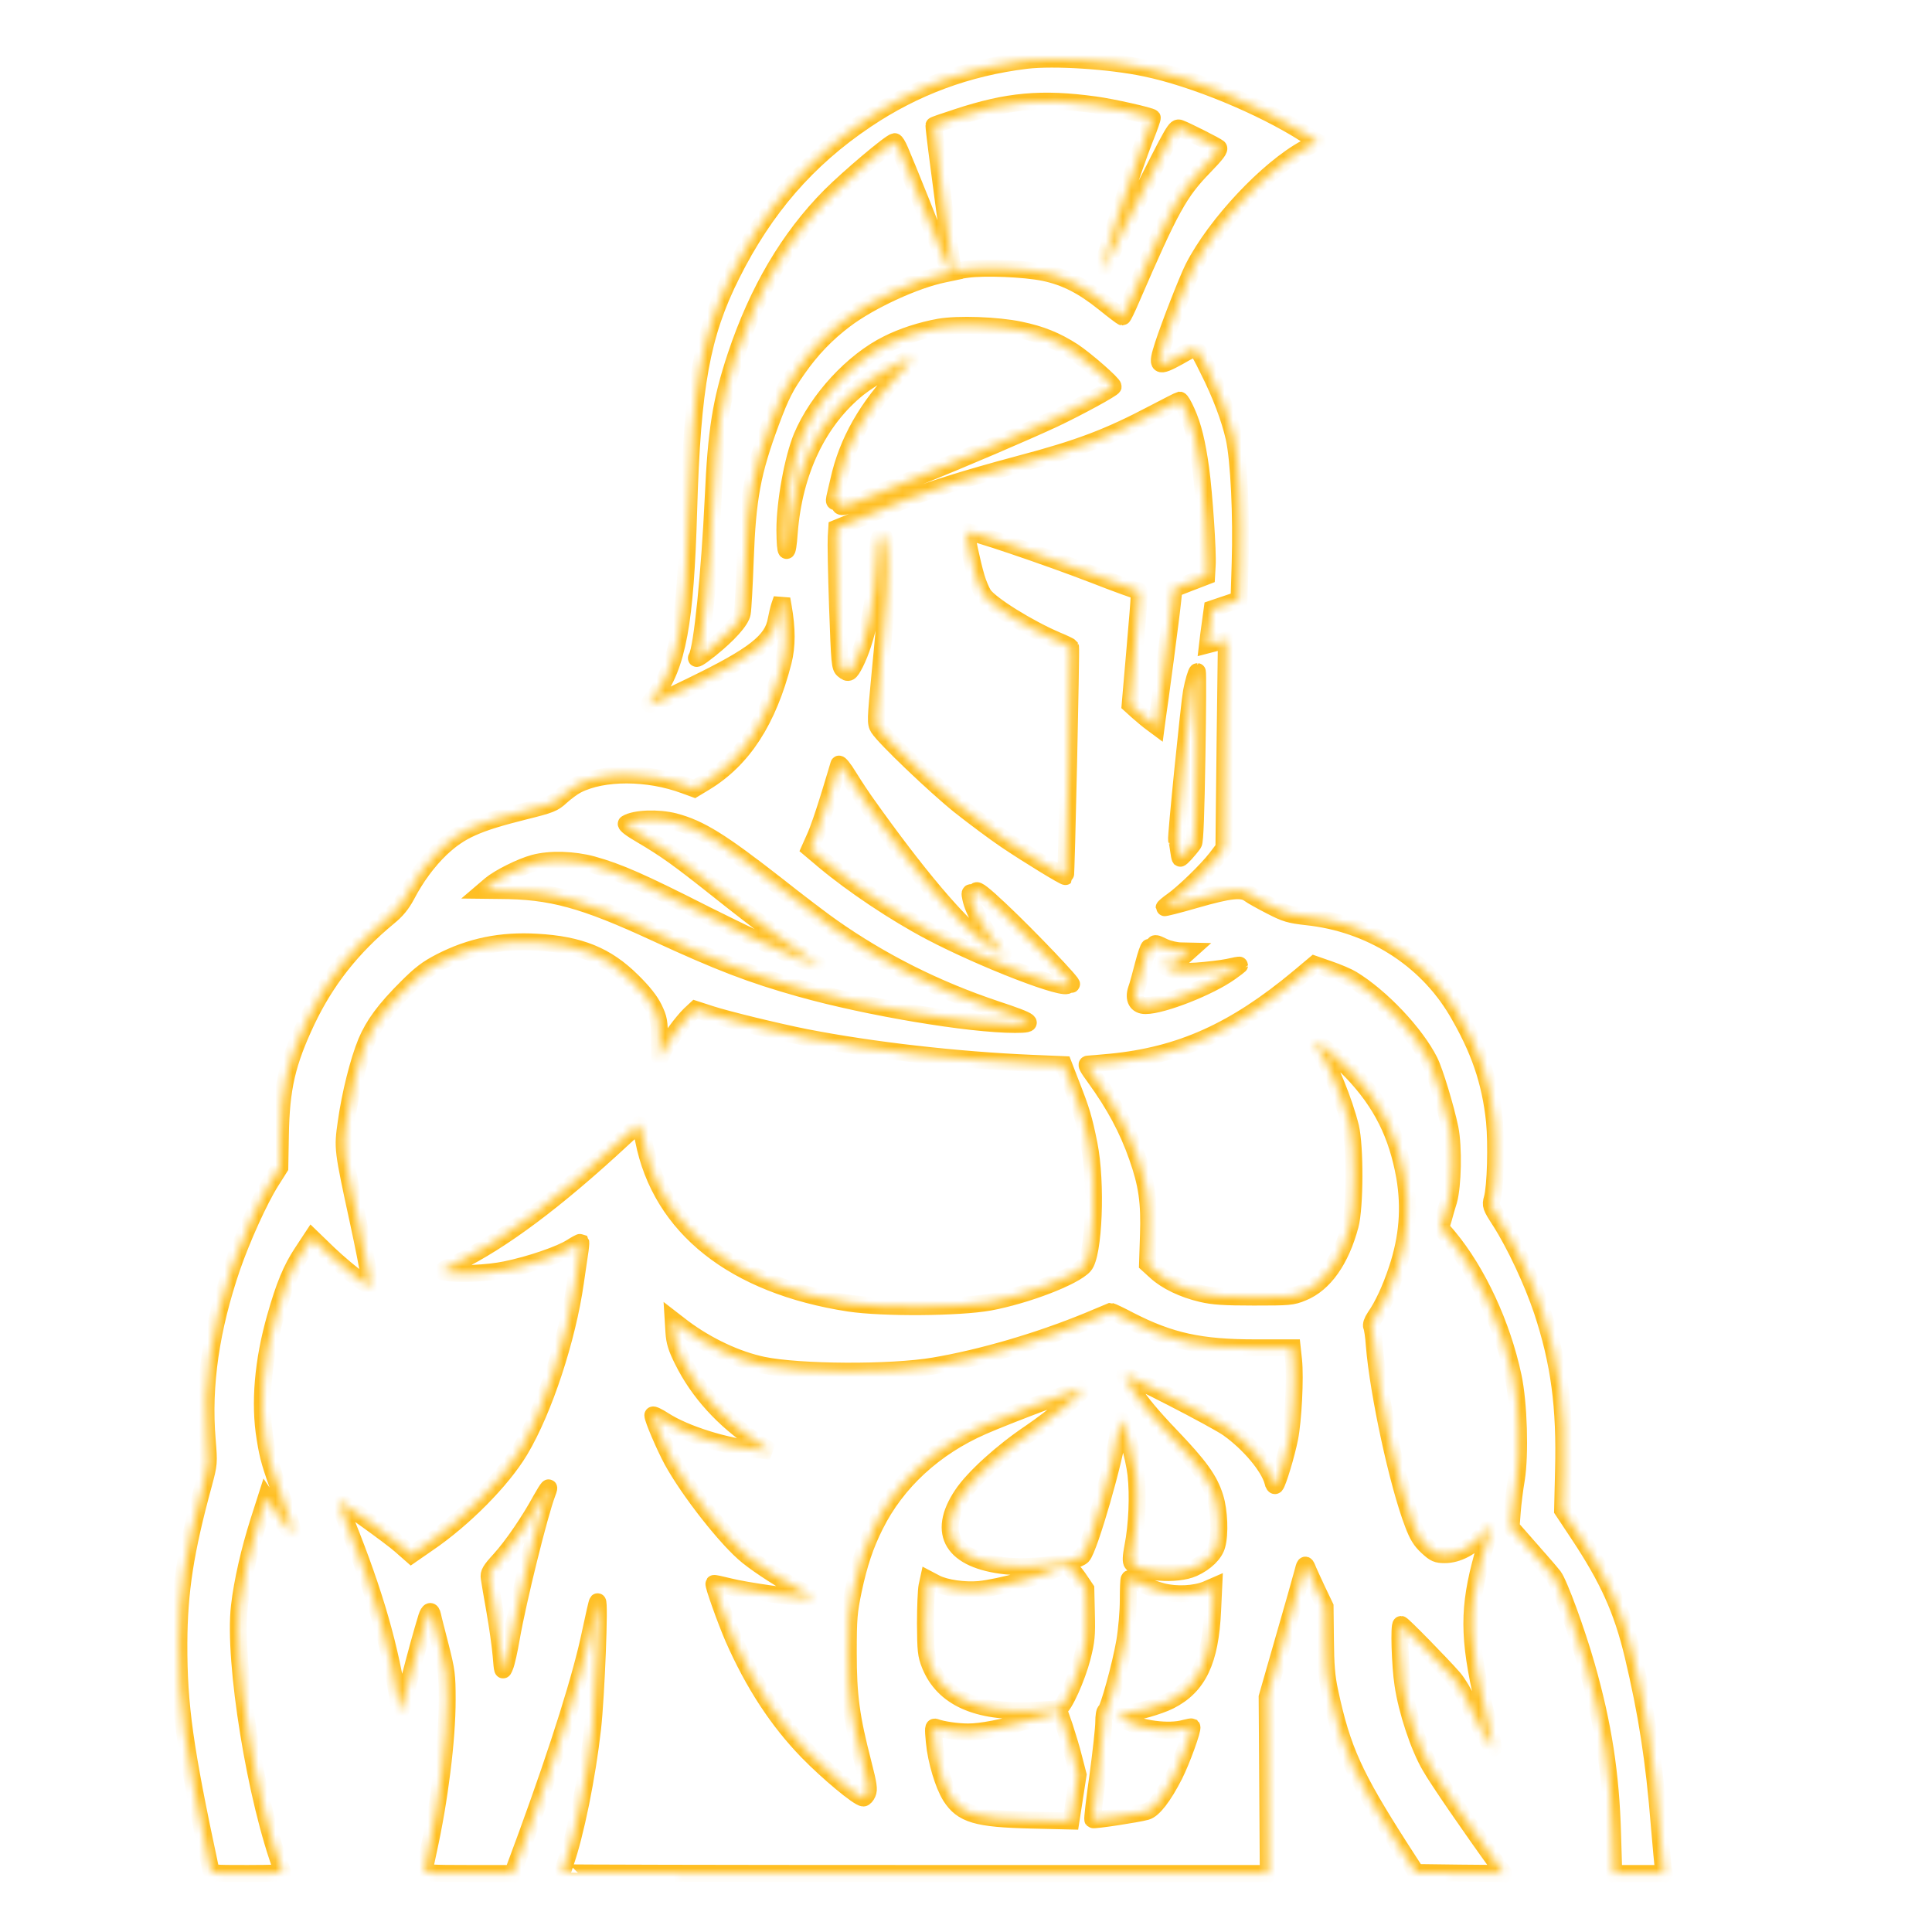 <svg width="228" height="228" viewBox="0 0 228 228" fill="none" xmlns="http://www.w3.org/2000/svg">
<mask id="path-1-inside-1_249_1984" fill="white">
<path d="M121.127 7.121C114.18 7.967 107.924 10.283 102.201 14.135C95.299 18.766 90.245 24.577 86.326 32.437C82.808 39.451 81.695 45.552 81.272 60.225C80.893 73.517 79.958 78.549 77.264 82.112C76.106 83.626 76.084 83.626 81.628 80.932C88.975 77.369 91.18 75.655 91.603 73.139C91.692 72.649 91.87 71.892 92.004 71.469L92.271 70.689L92.427 71.58C92.894 74.207 92.894 76.234 92.427 78.082C90.645 85.028 87.684 89.593 83.231 92.309L81.94 93.089L80.782 92.666C76.44 91.062 71.207 91.04 68.068 92.643C67.6 92.888 66.754 93.512 66.22 94.002C65.329 94.825 64.995 94.959 61.856 95.738C56.245 97.141 54.308 98.009 52.015 100.169C50.501 101.616 49.053 103.576 47.984 105.646C47.406 106.715 46.827 107.45 45.803 108.274C41.528 111.814 38.477 115.688 36.206 120.453C33.868 125.418 33.178 128.38 33.089 134.035L33.022 137.776L31.953 139.468C30.573 141.672 28.569 146.125 27.389 149.51C24.895 156.791 23.915 163.493 24.45 169.905C24.672 172.666 24.672 172.733 24.027 175.137C21.867 183.042 21.132 187.807 21.11 193.93C21.088 201.277 21.778 206.243 24.851 220.582C24.94 221.094 24.962 221.094 29.192 221.094C32.51 221.094 33.423 221.027 33.334 220.804C30.194 212.588 27.5 196 28.257 189.543C28.591 186.671 29.437 182.953 30.528 179.524L31.419 176.741L32.799 178.767C34.915 181.862 35.026 181.55 33.378 176.963C31.842 172.688 31.664 172.087 31.285 169.771C30.595 165.63 31.018 160.62 32.51 155.41C33.534 151.781 34.38 149.732 35.649 147.818L36.807 146.059L38.833 148.018C39.969 149.087 41.528 150.4 42.307 150.935L43.709 151.914L43.554 150.623C43.465 149.888 42.908 147.038 42.307 144.277C40.414 135.527 40.414 135.571 40.859 132.432C41.327 129.092 42.307 125.218 43.22 122.991C44.088 120.921 45.402 119.139 47.984 116.557C49.588 114.954 50.389 114.33 51.992 113.506C55.555 111.68 59.14 110.946 63.348 111.191C68.424 111.48 71.564 112.749 74.614 115.777C75.928 117.069 76.729 118.093 77.175 119.006C77.754 120.208 77.82 120.564 77.82 122.613C77.82 123.882 77.843 124.906 77.865 124.906C77.865 124.906 78.11 124.461 78.377 123.882C78.956 122.724 80.492 120.631 81.427 119.718L82.073 119.117L83.854 119.696C85.858 120.342 91.625 121.745 95.076 122.435C102.958 123.971 112.933 125.107 121.817 125.485L125.513 125.641L126.426 128.001C127.606 131.007 127.918 132.031 128.519 135.037C129.432 139.579 129.098 148.107 127.94 149.376C126.738 150.712 121.083 152.872 116.763 153.673C113.178 154.319 104.161 154.386 100.197 153.785C86.615 151.692 77.976 144.856 75.95 134.547C75.75 133.523 75.527 132.699 75.438 132.699C75.371 132.699 74.503 133.434 73.545 134.325C65.686 141.628 59.229 146.459 53.863 149.064C51.992 149.977 51.948 150.022 52.593 150.155C53.996 150.423 57.536 150.289 59.652 149.844C62.524 149.265 66.153 148.018 67.422 147.194C67.979 146.838 68.491 146.571 68.536 146.593C68.558 146.637 68.513 147.305 68.38 148.085C68.269 148.864 68.046 150.311 67.912 151.291C66.955 158.015 64.194 166.409 61.344 171.174C59.251 174.67 54.753 179.234 50.501 182.129L48.541 183.487L47.25 182.352C46.07 181.305 40.036 176.986 39.924 177.097C39.88 177.119 40.325 178.299 40.882 179.702C44.244 188.052 46.114 194.575 47.094 201.344C47.25 202.391 47.272 202.346 48.207 198.628C49.098 195.177 49.766 192.75 50.345 190.857C50.612 190.033 50.901 189.944 51.057 190.657C51.102 190.924 51.525 192.571 51.97 194.286C52.705 197.18 52.772 197.693 52.772 200.587C52.772 205.307 51.881 212.432 50.545 218.466C50.3 219.535 50.1 220.582 50.1 220.76C50.1 221.049 50.812 221.094 55.31 221.094H60.498L62.123 216.707C66.02 206.02 68.625 197.759 69.694 192.571C70.094 190.679 70.451 189.098 70.517 189.031C70.807 188.764 70.362 200.164 69.938 203.949C69.293 209.694 67.912 216.485 66.688 219.958C66.51 220.493 66.354 220.96 66.354 221.005C66.354 221.049 85.101 221.094 108.013 221.094H149.672L149.605 210.673L149.538 200.275L151.453 193.596C152.522 189.922 153.524 186.359 153.702 185.691C153.991 184.534 154.036 184.511 154.258 185.023C154.37 185.335 154.904 186.471 155.416 187.584L156.374 189.588L156.418 193.484C156.44 196.512 156.552 197.871 156.93 199.63C158.4 206.487 159.802 209.56 165.258 218.088L167.128 220.982L172.316 221.049L177.504 221.094L176.724 220.047C173.563 215.683 169.644 209.983 168.776 208.447C167.417 206.131 166.015 201.856 165.569 198.806C165.213 196.49 165.079 191.703 165.347 191.703C165.525 191.703 170.334 196.624 171.559 198.049C172.071 198.65 172.828 199.919 173.206 200.832C173.919 202.546 175.7 205.842 176.19 206.332C176.346 206.487 175.99 204.729 175.411 202.413C173.362 194.219 173.206 190.434 174.654 184.779C175.077 183.109 175.589 181.372 175.767 180.904C175.967 180.437 176.101 180.014 176.056 179.991C176.012 179.947 175.522 180.437 174.943 181.105C173.674 182.596 172.026 183.465 170.512 183.465C169.555 183.465 169.31 183.354 168.442 182.552C167.684 181.862 167.284 181.216 166.772 179.858C164.968 175.182 162.652 164.495 162.185 158.75C162.118 157.704 161.962 156.724 161.873 156.546C161.784 156.368 161.918 155.922 162.252 155.432C163.209 154.052 164.1 152.115 164.879 149.777C166.126 146.036 166.393 142.541 165.77 138.867C164.879 133.879 163.031 130.161 159.558 126.509C158.199 125.084 155.527 122.902 155.127 122.902C155.038 122.902 155.283 123.348 155.661 123.882C156.93 125.775 158.622 129.961 159.379 132.989C159.936 135.349 159.914 142.429 159.335 144.611C158.244 148.708 156.262 151.514 153.724 152.538C152.499 153.05 152.143 153.072 147.957 153.072C144.484 153.072 143.148 152.983 141.834 152.671C139.63 152.159 137.648 151.202 136.424 150.089L135.422 149.176L135.533 145.769C135.667 141.895 135.355 139.757 134.219 136.529C133.061 133.234 131.547 130.406 129.209 127.177C128.297 125.93 128.118 125.574 128.408 125.574C128.631 125.574 129.811 125.463 131.035 125.352C139.318 124.55 145.731 121.655 153.323 115.31L155.127 113.796L156.908 114.419C157.888 114.753 159.09 115.265 159.558 115.555C162.964 117.625 167.061 121.945 168.709 125.24C169.31 126.42 170.624 130.784 171.113 133.145C171.559 135.371 171.47 139.913 170.958 141.717C170.757 142.318 170.49 143.298 170.334 143.854L170.022 144.901L170.935 145.97C174.364 150.089 177.281 156.345 178.572 162.446C179.24 165.541 179.418 171.642 178.951 174.559C178.751 175.716 178.528 177.475 178.461 178.455L178.327 180.236L180.576 182.797C181.823 184.2 183.07 185.647 183.359 186.025C184.005 186.894 186.054 192.46 187.234 196.602C189.215 203.548 190.106 209.36 190.306 216.462L190.44 221.094H193.424H196.429L196.296 220.493C196.229 220.136 196.029 217.91 195.828 215.527C195.205 207.69 194.336 202.168 192.711 195.332C191.42 189.966 189.794 186.359 186.254 181.016L184.406 178.232L184.517 173.557C184.718 166.009 184.005 160.754 182.001 154.698C180.866 151.291 178.751 146.771 177.014 144.077C175.923 142.385 175.878 142.251 176.101 141.45C176.502 140.047 176.635 135.015 176.368 132.321C175.878 127.623 174.565 123.793 171.893 119.273C168.197 113.061 161.651 108.964 154.192 108.185C152.232 107.962 151.72 107.829 149.961 106.916C148.87 106.359 147.712 105.713 147.423 105.491C146.577 104.845 145.152 105.001 141.122 106.159C139.051 106.76 137.381 107.183 137.381 107.116C137.381 107.049 137.804 106.693 138.338 106.314C139.719 105.335 142.413 102.707 143.504 101.305L144.439 100.08L144.573 87.789L144.729 75.521L143.615 75.811L142.502 76.1L142.636 74.964C142.725 74.319 142.858 73.361 142.925 72.827L143.059 71.847L144.64 71.313L146.22 70.778L146.354 66.504C146.532 60.893 146.22 54.302 145.642 51.675C145.129 49.404 144.038 46.487 142.591 43.637C141.122 40.698 141.367 40.809 139.118 42.078C136.602 43.459 136.424 43.325 137.27 40.698C138.138 38.07 140.12 33.016 140.832 31.591C143.459 26.448 149.627 19.879 154.102 17.475L155.505 16.74L154.058 15.827C148.915 12.532 140.81 9.192 135.154 8.034C130.946 7.143 124.378 6.743 121.127 7.121ZM129.209 12.376C131.236 12.643 135.756 13.667 135.978 13.89C136.023 13.934 135.667 14.959 135.177 16.183C133.618 20.08 129.989 31.279 130.056 31.992C130.056 32.103 132.015 28.296 134.375 23.553C138.606 15.159 138.717 14.936 139.251 15.137C140.031 15.426 143.459 17.163 143.793 17.43C143.994 17.586 143.593 18.143 142.101 19.679C139.162 22.707 138.16 24.511 133.529 35.22C133.017 36.423 132.549 37.402 132.46 37.402C132.393 37.402 131.392 36.645 130.234 35.71C127.762 33.728 125.692 32.682 123.242 32.17C120.882 31.68 116.095 31.502 114.113 31.791C113.267 31.925 112.555 32.014 112.51 31.992C112.399 31.858 110.217 15.627 110.217 14.803C110.217 14.758 111.442 14.335 112.956 13.845C118.878 11.886 122.931 11.507 129.209 12.376ZM106.209 17.742C106.476 18.343 107.634 21.171 108.792 24.065C109.927 26.982 111.174 29.988 111.553 30.745L112.221 32.17L111.375 32.348C107.99 33.038 102.713 35.465 99.73 37.714C97.548 39.362 95.766 41.21 94.163 43.503C92.716 45.552 92.159 46.62 90.957 49.849C88.775 55.749 88.219 58.755 87.951 66.014C87.84 69.064 87.684 71.936 87.595 72.359C87.439 73.25 85.97 74.875 83.81 76.612C82.496 77.659 81.984 77.948 82.251 77.503C82.853 76.545 83.765 67.483 84.166 58.777C84.522 50.828 85.079 47.333 86.816 42.078C89.399 34.307 93.095 28.051 97.971 23.13C100.175 20.926 105.096 16.762 105.586 16.718C105.675 16.695 105.964 17.163 106.209 17.742ZM120.348 38.939C122.842 39.451 124.645 40.185 126.649 41.477C128.074 42.412 131.369 45.284 131.369 45.618C131.369 45.841 127.139 48.134 124.356 49.448C120.949 51.029 113.579 54.191 108.302 56.306C105.853 57.263 103.025 58.443 101.979 58.889C99.707 59.891 98.995 60.024 99.151 59.445C99.218 59.156 99.151 59.089 98.817 59.178C98.461 59.267 98.416 59.2 98.505 58.755C98.572 58.466 98.772 57.553 98.973 56.729C99.997 52.098 102.335 48.001 106.276 43.904C107.144 43.035 107.701 42.301 107.523 42.301C106.81 42.301 103.003 44.461 101.311 45.797C96.568 49.604 93.696 55.638 93.139 62.897C92.939 65.791 92.649 65.613 92.627 62.562C92.627 59.245 93.562 54.146 94.631 51.541C96.479 47.155 100.643 42.612 104.762 40.586C106.521 39.696 108.747 38.983 110.84 38.605C113.067 38.226 117.698 38.382 120.348 38.939ZM140.031 48.58C140.81 50.316 141.255 52.164 141.701 55.326C142.101 58.31 142.569 65.123 142.458 66.771L142.391 67.995L140.476 68.73L138.539 69.487L138.383 70.979C138.249 72.426 136.824 83.203 136.557 84.873L136.446 85.719L135.845 85.273C135.533 85.051 134.843 84.472 134.308 84.004L133.373 83.158L133.93 76.701C134.576 69.109 134.553 69.688 134.175 69.688C134.019 69.688 131.792 68.886 129.232 67.884C123.599 65.702 114.136 62.496 114.047 62.763C113.98 62.986 114.715 66.459 115.227 68.173C115.427 68.864 115.806 69.754 116.073 70.177C116.852 71.335 121.35 74.141 124.756 75.588C125.58 75.922 126.293 76.278 126.337 76.345C126.426 76.501 125.847 103.353 125.736 103.442C125.647 103.531 121.506 101.015 118.722 99.145C117.342 98.21 114.893 96.384 113.267 95.093C110.373 92.777 104.383 87.055 103.671 85.919C103.315 85.362 103.337 84.962 103.849 79.573C104.717 70.712 104.895 67.394 104.651 65.257C104.428 63.23 104.383 63.119 103.916 63.297C103.693 63.386 103.582 64.143 103.47 66.281C103.226 71.09 102.268 75.632 100.91 78.304C100.309 79.462 100.131 79.573 99.552 79.084C99.106 78.727 99.084 78.393 98.839 71.58C98.706 67.661 98.639 63.965 98.683 63.386L98.75 62.318L101.645 61.138C103.248 60.469 105.541 59.534 106.766 59.022C109.66 57.82 114.002 56.462 120.236 54.792C127.317 52.922 130.79 51.608 136.156 48.78C137.759 47.934 139.14 47.244 139.229 47.221C139.34 47.221 139.697 47.823 140.031 48.58ZM141.255 89.214C141.144 95.916 141.033 99.301 140.854 99.546C140.32 100.303 139.363 101.349 139.274 101.282C139.229 101.216 139.14 100.77 139.073 100.236C139.006 99.724 138.917 99.212 138.851 99.123C138.739 98.945 140.342 83.047 140.609 81.622C140.81 80.509 141.188 79.262 141.3 79.262C141.367 79.262 141.344 83.737 141.255 89.214ZM102.402 95.026C108.213 103.197 113.022 108.875 115.872 111.012C117.386 112.17 118.722 112.927 118.322 112.415C116.162 109.743 114.893 107.584 114.559 106.003C114.425 105.379 114.447 105.268 114.737 105.379C114.937 105.446 115.138 105.357 115.204 105.157C115.293 104.912 116.073 105.513 118.077 107.405C121.372 110.5 126.961 116.379 126.426 116.156C126.204 116.089 126.026 116.089 126.026 116.2C126.026 117.091 116.073 113.261 109.772 109.944C105.63 107.762 100.665 104.444 97.258 101.594L95.566 100.169L96.19 98.766C96.546 98.009 97.281 95.85 97.859 93.957C98.438 92.064 98.951 90.372 98.995 90.194C99.04 90.038 99.574 90.684 100.153 91.641C100.754 92.621 101.756 94.135 102.402 95.026ZM79.602 96.963C82.608 97.764 85.057 99.278 91.67 104.444C94.252 106.493 97.169 108.697 98.127 109.365C104.005 113.506 110.44 116.735 117.476 119.095C121.929 120.564 122.329 120.898 119.791 120.898C114.403 120.898 102.357 118.872 94.453 116.646C88.597 114.998 84.901 113.573 77.375 110.1C68.847 106.159 65.04 105.112 59.006 105.09L57.113 105.068L57.87 104.422C58.872 103.576 61.5 102.262 63.014 101.861C64.906 101.349 67.69 101.438 69.916 102.039C73.033 102.908 75.661 104.066 83.387 107.984C87.439 110.011 92.115 112.237 93.807 112.927C95.477 113.595 96.858 114.13 96.858 114.107C96.858 114.085 96.434 113.773 95.922 113.439C94.03 112.215 89.087 108.474 84.812 105.068C80.047 101.282 78.622 100.258 75.638 98.499C74.436 97.809 73.768 97.275 73.924 97.186C74.926 96.562 77.665 96.473 79.602 96.963ZM137.403 111.77C137.938 112.014 138.828 112.215 139.385 112.215L140.387 112.237L139.518 113.016C138.784 113.707 138.561 113.796 137.915 113.707C136.891 113.529 136.958 113.84 138.049 114.33C138.806 114.664 139.296 114.709 141.211 114.597C142.48 114.508 144.127 114.308 144.907 114.152C145.664 113.974 146.287 113.862 146.287 113.907C146.287 113.929 145.797 114.308 145.196 114.731C142.747 116.49 137.203 118.672 135.177 118.672C134.152 118.672 133.729 117.893 134.108 116.757C134.286 116.289 134.642 114.954 134.932 113.818C135.221 112.705 135.533 111.77 135.644 111.77C135.733 111.77 135.822 111.903 135.845 112.037C135.845 112.193 135.934 112.104 136.045 111.814C136.29 111.213 136.223 111.213 137.403 111.77ZM133.373 155.855C138.116 158.282 141.678 159.062 148.113 159.062H152.499L152.655 160.509C152.878 162.58 152.611 167.679 152.188 169.771C151.809 171.664 150.807 174.982 150.518 175.293C150.429 175.405 150.273 175.204 150.206 174.848C149.761 173.134 147.49 170.395 144.974 168.591C143.526 167.545 132.705 161.979 132.705 162.29C132.705 162.379 133.217 163.27 133.841 164.294C134.598 165.496 136.023 167.211 138.093 169.371C141.567 173 142.747 174.625 143.393 176.741C143.883 178.299 143.994 181.038 143.615 182.352C143.348 183.376 142.257 184.422 140.832 185.068C138.828 185.959 134.553 185.625 133.618 184.489C133.44 184.289 133.462 183.732 133.685 182.552C134.197 179.969 134.331 176.473 134.063 174.024C133.841 172.02 132.727 168.057 132.282 167.589C132.193 167.5 132.037 168.102 131.97 168.948C131.681 171.909 128.542 182.797 127.74 183.621C126.938 184.445 121.795 185.112 118.745 184.801C112.443 184.133 110.484 180.971 113.557 176.384C114.893 174.38 118.233 171.352 121.572 169.104C124.244 167.3 127.807 164.316 127.807 163.871C127.807 163.671 119.079 166.944 115.984 168.302C110.261 170.796 105.808 174.915 103.27 180.014C102.112 182.329 101.377 184.511 100.709 187.651C100.175 190.189 100.108 190.968 100.108 195.043C100.108 200.142 100.442 202.613 101.867 208.135C102.491 210.562 102.58 211.186 102.379 211.631C102.246 211.943 102.023 212.188 101.89 212.188C101.311 212.188 97.659 209.137 95.299 206.71C91.759 203.059 88.931 198.717 86.571 193.373C85.703 191.391 84.122 186.983 84.255 186.871C84.278 186.827 85.101 187.005 86.081 187.25C87.862 187.718 93.985 188.586 95.433 188.586C96.167 188.586 96.123 188.541 94.475 187.673C92.516 186.649 89.644 184.801 88.241 183.665C85.814 181.728 81.294 175.961 79.312 172.332C78.422 170.684 77.041 167.456 77.041 167.011C77.041 166.877 77.642 167.166 78.399 167.656C80.871 169.237 85.591 170.729 89.443 171.107L90.957 171.263L89.287 170.15C85.368 167.545 82.407 164.272 80.559 160.531C79.824 159.062 79.602 158.327 79.535 157.214L79.446 155.789L80.626 156.702C83.498 158.839 86.949 160.464 90.044 161.11C94.319 162.001 105.118 162.068 110.217 161.199C115.761 160.264 122.508 158.305 128.363 155.9C129.833 155.299 131.08 154.787 131.124 154.764C131.191 154.764 132.193 155.232 133.373 155.855ZM64.572 176.229C63.637 178.7 61.144 188.764 60.342 193.329C60.097 194.776 59.763 196.29 59.585 196.668C59.318 197.359 59.295 197.314 59.14 195.377C59.05 194.264 58.717 191.926 58.405 190.145C58.093 188.363 57.781 186.604 57.737 186.226C57.648 185.647 57.826 185.335 59.006 184.044C60.475 182.418 62.457 179.524 63.838 176.986C64.706 175.449 64.995 175.137 64.572 176.229ZM127.25 186.204L128.141 187.517L128.208 190.434C128.274 192.995 128.208 193.662 127.718 195.577C127.094 198.004 125.58 201.366 125.001 201.589C124.801 201.656 123.331 201.789 121.706 201.856C115.271 202.146 111.308 200.342 109.749 196.468C109.282 195.288 109.237 194.798 109.215 191.592C109.215 189.632 109.304 187.651 109.393 187.205L109.571 186.382L110.417 186.827C111.575 187.428 113.802 187.74 115.561 187.584C117.965 187.339 123.242 185.914 124.69 185.112C125.714 184.556 126.27 184.801 127.25 186.204ZM137.181 187.829C138.828 188.252 141.01 188.141 142.368 187.584L143.237 187.205L143.103 190.078C142.836 196.023 141.389 199.029 138.027 200.721C136.802 201.344 133.908 202.168 132.906 202.168C131.97 202.168 131.948 202.524 132.839 203.059C134.531 204.038 137.96 204.484 139.808 203.949C140.231 203.838 140.609 203.771 140.654 203.793C140.832 203.994 139.429 207.868 138.583 209.516C137.292 212.032 136.112 213.568 135.266 213.791C134.242 214.08 129.076 214.859 128.965 214.748C128.898 214.681 129.165 212.366 129.566 209.582C129.944 206.777 130.256 203.927 130.256 203.237C130.256 202.546 130.345 201.945 130.479 201.901C130.79 201.789 132.238 196.579 132.727 193.752C132.972 192.304 133.151 190.167 133.151 188.831C133.151 187.517 133.195 186.382 133.262 186.315C133.329 186.248 133.93 186.471 134.576 186.827C135.221 187.183 136.379 187.629 137.181 187.829ZM126.716 207.467L127.228 209.449L126.805 212.188L126.382 214.904L121.706 214.793C115.271 214.637 113.557 214.147 112.176 211.987C111.33 210.629 110.484 207.846 110.261 205.552C110.106 203.927 110.128 203.727 110.417 203.838C111.152 204.127 113 204.395 114.225 204.395C115.85 204.395 118.21 203.927 122.018 202.88L125.024 202.057L125.625 203.771C125.936 204.729 126.449 206.376 126.716 207.467Z"/>
</mask>
<path d="M121.127 7.121C114.18 7.967 107.924 10.283 102.201 14.135C95.299 18.766 90.245 24.577 86.326 32.437C82.808 39.451 81.695 45.552 81.272 60.225C80.893 73.517 79.958 78.549 77.264 82.112C76.106 83.626 76.084 83.626 81.628 80.932C88.975 77.369 91.18 75.655 91.603 73.139C91.692 72.649 91.87 71.892 92.004 71.469L92.271 70.689L92.427 71.58C92.894 74.207 92.894 76.234 92.427 78.082C90.645 85.028 87.684 89.593 83.231 92.309L81.94 93.089L80.782 92.666C76.44 91.062 71.207 91.04 68.068 92.643C67.6 92.888 66.754 93.512 66.22 94.002C65.329 94.825 64.995 94.959 61.856 95.738C56.245 97.141 54.308 98.009 52.015 100.169C50.501 101.616 49.053 103.576 47.984 105.646C47.406 106.715 46.827 107.45 45.803 108.274C41.528 111.814 38.477 115.688 36.206 120.453C33.868 125.418 33.178 128.38 33.089 134.035L33.022 137.776L31.953 139.468C30.573 141.672 28.569 146.125 27.389 149.51C24.895 156.791 23.915 163.493 24.45 169.905C24.672 172.666 24.672 172.733 24.027 175.137C21.867 183.042 21.132 187.807 21.11 193.93C21.088 201.277 21.778 206.243 24.851 220.582C24.94 221.094 24.962 221.094 29.192 221.094C32.51 221.094 33.423 221.027 33.334 220.804C30.194 212.588 27.5 196 28.257 189.543C28.591 186.671 29.437 182.953 30.528 179.524L31.419 176.741L32.799 178.767C34.915 181.862 35.026 181.55 33.378 176.963C31.842 172.688 31.664 172.087 31.285 169.771C30.595 165.63 31.018 160.62 32.51 155.41C33.534 151.781 34.38 149.732 35.649 147.818L36.807 146.059L38.833 148.018C39.969 149.087 41.528 150.4 42.307 150.935L43.709 151.914L43.554 150.623C43.465 149.888 42.908 147.038 42.307 144.277C40.414 135.527 40.414 135.571 40.859 132.432C41.327 129.092 42.307 125.218 43.22 122.991C44.088 120.921 45.402 119.139 47.984 116.557C49.588 114.954 50.389 114.33 51.992 113.506C55.555 111.68 59.14 110.946 63.348 111.191C68.424 111.48 71.564 112.749 74.614 115.777C75.928 117.069 76.729 118.093 77.175 119.006C77.754 120.208 77.82 120.564 77.82 122.613C77.82 123.882 77.843 124.906 77.865 124.906C77.865 124.906 78.11 124.461 78.377 123.882C78.956 122.724 80.492 120.631 81.427 119.718L82.073 119.117L83.854 119.696C85.858 120.342 91.625 121.745 95.076 122.435C102.958 123.971 112.933 125.107 121.817 125.485L125.513 125.641L126.426 128.001C127.606 131.007 127.918 132.031 128.519 135.037C129.432 139.579 129.098 148.107 127.94 149.376C126.738 150.712 121.083 152.872 116.763 153.673C113.178 154.319 104.161 154.386 100.197 153.785C86.615 151.692 77.976 144.856 75.95 134.547C75.75 133.523 75.527 132.699 75.438 132.699C75.371 132.699 74.503 133.434 73.545 134.325C65.686 141.628 59.229 146.459 53.863 149.064C51.992 149.977 51.948 150.022 52.593 150.155C53.996 150.423 57.536 150.289 59.652 149.844C62.524 149.265 66.153 148.018 67.422 147.194C67.979 146.838 68.491 146.571 68.536 146.593C68.558 146.637 68.513 147.305 68.38 148.085C68.269 148.864 68.046 150.311 67.912 151.291C66.955 158.015 64.194 166.409 61.344 171.174C59.251 174.67 54.753 179.234 50.501 182.129L48.541 183.487L47.25 182.352C46.07 181.305 40.036 176.986 39.924 177.097C39.88 177.119 40.325 178.299 40.882 179.702C44.244 188.052 46.114 194.575 47.094 201.344C47.25 202.391 47.272 202.346 48.207 198.628C49.098 195.177 49.766 192.75 50.345 190.857C50.612 190.033 50.901 189.944 51.057 190.657C51.102 190.924 51.525 192.571 51.97 194.286C52.705 197.18 52.772 197.693 52.772 200.587C52.772 205.307 51.881 212.432 50.545 218.466C50.3 219.535 50.1 220.582 50.1 220.76C50.1 221.049 50.812 221.094 55.31 221.094H60.498L62.123 216.707C66.02 206.02 68.625 197.759 69.694 192.571C70.094 190.679 70.451 189.098 70.517 189.031C70.807 188.764 70.362 200.164 69.938 203.949C69.293 209.694 67.912 216.485 66.688 219.958C66.51 220.493 66.354 220.96 66.354 221.005C66.354 221.049 85.101 221.094 108.013 221.094H149.672L149.605 210.673L149.538 200.275L151.453 193.596C152.522 189.922 153.524 186.359 153.702 185.691C153.991 184.534 154.036 184.511 154.258 185.023C154.37 185.335 154.904 186.471 155.416 187.584L156.374 189.588L156.418 193.484C156.44 196.512 156.552 197.871 156.93 199.63C158.4 206.487 159.802 209.56 165.258 218.088L167.128 220.982L172.316 221.049L177.504 221.094L176.724 220.047C173.563 215.683 169.644 209.983 168.776 208.447C167.417 206.131 166.015 201.856 165.569 198.806C165.213 196.49 165.079 191.703 165.347 191.703C165.525 191.703 170.334 196.624 171.559 198.049C172.071 198.65 172.828 199.919 173.206 200.832C173.919 202.546 175.7 205.842 176.19 206.332C176.346 206.487 175.99 204.729 175.411 202.413C173.362 194.219 173.206 190.434 174.654 184.779C175.077 183.109 175.589 181.372 175.767 180.904C175.967 180.437 176.101 180.014 176.056 179.991C176.012 179.947 175.522 180.437 174.943 181.105C173.674 182.596 172.026 183.465 170.512 183.465C169.555 183.465 169.31 183.354 168.442 182.552C167.684 181.862 167.284 181.216 166.772 179.858C164.968 175.182 162.652 164.495 162.185 158.75C162.118 157.704 161.962 156.724 161.873 156.546C161.784 156.368 161.918 155.922 162.252 155.432C163.209 154.052 164.1 152.115 164.879 149.777C166.126 146.036 166.393 142.541 165.77 138.867C164.879 133.879 163.031 130.161 159.558 126.509C158.199 125.084 155.527 122.902 155.127 122.902C155.038 122.902 155.283 123.348 155.661 123.882C156.93 125.775 158.622 129.961 159.379 132.989C159.936 135.349 159.914 142.429 159.335 144.611C158.244 148.708 156.262 151.514 153.724 152.538C152.499 153.05 152.143 153.072 147.957 153.072C144.484 153.072 143.148 152.983 141.834 152.671C139.63 152.159 137.648 151.202 136.424 150.089L135.422 149.176L135.533 145.769C135.667 141.895 135.355 139.757 134.219 136.529C133.061 133.234 131.547 130.406 129.209 127.177C128.297 125.93 128.118 125.574 128.408 125.574C128.631 125.574 129.811 125.463 131.035 125.352C139.318 124.55 145.731 121.655 153.323 115.31L155.127 113.796L156.908 114.419C157.888 114.753 159.09 115.265 159.558 115.555C162.964 117.625 167.061 121.945 168.709 125.24C169.31 126.42 170.624 130.784 171.113 133.145C171.559 135.371 171.47 139.913 170.958 141.717C170.757 142.318 170.49 143.298 170.334 143.854L170.022 144.901L170.935 145.97C174.364 150.089 177.281 156.345 178.572 162.446C179.24 165.541 179.418 171.642 178.951 174.559C178.751 175.716 178.528 177.475 178.461 178.455L178.327 180.236L180.576 182.797C181.823 184.2 183.07 185.647 183.359 186.025C184.005 186.894 186.054 192.46 187.234 196.602C189.215 203.548 190.106 209.36 190.306 216.462L190.44 221.094H193.424H196.429L196.296 220.493C196.229 220.136 196.029 217.91 195.828 215.527C195.205 207.69 194.336 202.168 192.711 195.332C191.42 189.966 189.794 186.359 186.254 181.016L184.406 178.232L184.517 173.557C184.718 166.009 184.005 160.754 182.001 154.698C180.866 151.291 178.751 146.771 177.014 144.077C175.923 142.385 175.878 142.251 176.101 141.45C176.502 140.047 176.635 135.015 176.368 132.321C175.878 127.623 174.565 123.793 171.893 119.273C168.197 113.061 161.651 108.964 154.192 108.185C152.232 107.962 151.72 107.829 149.961 106.916C148.87 106.359 147.712 105.713 147.423 105.491C146.577 104.845 145.152 105.001 141.122 106.159C139.051 106.76 137.381 107.183 137.381 107.116C137.381 107.049 137.804 106.693 138.338 106.314C139.719 105.335 142.413 102.707 143.504 101.305L144.439 100.08L144.573 87.789L144.729 75.521L143.615 75.811L142.502 76.1L142.636 74.964C142.725 74.319 142.858 73.361 142.925 72.827L143.059 71.847L144.64 71.313L146.22 70.778L146.354 66.504C146.532 60.893 146.22 54.302 145.642 51.675C145.129 49.404 144.038 46.487 142.591 43.637C141.122 40.698 141.367 40.809 139.118 42.078C136.602 43.459 136.424 43.325 137.27 40.698C138.138 38.07 140.12 33.016 140.832 31.591C143.459 26.448 149.627 19.879 154.102 17.475L155.505 16.74L154.058 15.827C148.915 12.532 140.81 9.192 135.154 8.034C130.946 7.143 124.378 6.743 121.127 7.121ZM129.209 12.376C131.236 12.643 135.756 13.667 135.978 13.89C136.023 13.934 135.667 14.959 135.177 16.183C133.618 20.08 129.989 31.279 130.056 31.992C130.056 32.103 132.015 28.296 134.375 23.553C138.606 15.159 138.717 14.936 139.251 15.137C140.031 15.426 143.459 17.163 143.793 17.43C143.994 17.586 143.593 18.143 142.101 19.679C139.162 22.707 138.16 24.511 133.529 35.22C133.017 36.423 132.549 37.402 132.46 37.402C132.393 37.402 131.392 36.645 130.234 35.71C127.762 33.728 125.692 32.682 123.242 32.17C120.882 31.68 116.095 31.502 114.113 31.791C113.267 31.925 112.555 32.014 112.51 31.992C112.399 31.858 110.217 15.627 110.217 14.803C110.217 14.758 111.442 14.335 112.956 13.845C118.878 11.886 122.931 11.507 129.209 12.376ZM106.209 17.742C106.476 18.343 107.634 21.171 108.792 24.065C109.927 26.982 111.174 29.988 111.553 30.745L112.221 32.17L111.375 32.348C107.99 33.038 102.713 35.465 99.73 37.714C97.548 39.362 95.766 41.21 94.163 43.503C92.716 45.552 92.159 46.62 90.957 49.849C88.775 55.749 88.219 58.755 87.951 66.014C87.84 69.064 87.684 71.936 87.595 72.359C87.439 73.25 85.97 74.875 83.81 76.612C82.496 77.659 81.984 77.948 82.251 77.503C82.853 76.545 83.765 67.483 84.166 58.777C84.522 50.828 85.079 47.333 86.816 42.078C89.399 34.307 93.095 28.051 97.971 23.13C100.175 20.926 105.096 16.762 105.586 16.718C105.675 16.695 105.964 17.163 106.209 17.742ZM120.348 38.939C122.842 39.451 124.645 40.185 126.649 41.477C128.074 42.412 131.369 45.284 131.369 45.618C131.369 45.841 127.139 48.134 124.356 49.448C120.949 51.029 113.579 54.191 108.302 56.306C105.853 57.263 103.025 58.443 101.979 58.889C99.707 59.891 98.995 60.024 99.151 59.445C99.218 59.156 99.151 59.089 98.817 59.178C98.461 59.267 98.416 59.2 98.505 58.755C98.572 58.466 98.772 57.553 98.973 56.729C99.997 52.098 102.335 48.001 106.276 43.904C107.144 43.035 107.701 42.301 107.523 42.301C106.81 42.301 103.003 44.461 101.311 45.797C96.568 49.604 93.696 55.638 93.139 62.897C92.939 65.791 92.649 65.613 92.627 62.562C92.627 59.245 93.562 54.146 94.631 51.541C96.479 47.155 100.643 42.612 104.762 40.586C106.521 39.696 108.747 38.983 110.84 38.605C113.067 38.226 117.698 38.382 120.348 38.939ZM140.031 48.58C140.81 50.316 141.255 52.164 141.701 55.326C142.101 58.31 142.569 65.123 142.458 66.771L142.391 67.995L140.476 68.73L138.539 69.487L138.383 70.979C138.249 72.426 136.824 83.203 136.557 84.873L136.446 85.719L135.845 85.273C135.533 85.051 134.843 84.472 134.308 84.004L133.373 83.158L133.93 76.701C134.576 69.109 134.553 69.688 134.175 69.688C134.019 69.688 131.792 68.886 129.232 67.884C123.599 65.702 114.136 62.496 114.047 62.763C113.98 62.986 114.715 66.459 115.227 68.173C115.427 68.864 115.806 69.754 116.073 70.177C116.852 71.335 121.35 74.141 124.756 75.588C125.58 75.922 126.293 76.278 126.337 76.345C126.426 76.501 125.847 103.353 125.736 103.442C125.647 103.531 121.506 101.015 118.722 99.145C117.342 98.21 114.893 96.384 113.267 95.093C110.373 92.777 104.383 87.055 103.671 85.919C103.315 85.362 103.337 84.962 103.849 79.573C104.717 70.712 104.895 67.394 104.651 65.257C104.428 63.23 104.383 63.119 103.916 63.297C103.693 63.386 103.582 64.143 103.47 66.281C103.226 71.09 102.268 75.632 100.91 78.304C100.309 79.462 100.131 79.573 99.552 79.084C99.106 78.727 99.084 78.393 98.839 71.58C98.706 67.661 98.639 63.965 98.683 63.386L98.75 62.318L101.645 61.138C103.248 60.469 105.541 59.534 106.766 59.022C109.66 57.82 114.002 56.462 120.236 54.792C127.317 52.922 130.79 51.608 136.156 48.78C137.759 47.934 139.14 47.244 139.229 47.221C139.34 47.221 139.697 47.823 140.031 48.58ZM141.255 89.214C141.144 95.916 141.033 99.301 140.854 99.546C140.32 100.303 139.363 101.349 139.274 101.282C139.229 101.216 139.14 100.77 139.073 100.236C139.006 99.724 138.917 99.212 138.851 99.123C138.739 98.945 140.342 83.047 140.609 81.622C140.81 80.509 141.188 79.262 141.3 79.262C141.367 79.262 141.344 83.737 141.255 89.214ZM102.402 95.026C108.213 103.197 113.022 108.875 115.872 111.012C117.386 112.17 118.722 112.927 118.322 112.415C116.162 109.743 114.893 107.584 114.559 106.003C114.425 105.379 114.447 105.268 114.737 105.379C114.937 105.446 115.138 105.357 115.204 105.157C115.293 104.912 116.073 105.513 118.077 107.405C121.372 110.5 126.961 116.379 126.426 116.156C126.204 116.089 126.026 116.089 126.026 116.2C126.026 117.091 116.073 113.261 109.772 109.944C105.63 107.762 100.665 104.444 97.258 101.594L95.566 100.169L96.19 98.766C96.546 98.009 97.281 95.85 97.859 93.957C98.438 92.064 98.951 90.372 98.995 90.194C99.04 90.038 99.574 90.684 100.153 91.641C100.754 92.621 101.756 94.135 102.402 95.026ZM79.602 96.963C82.608 97.764 85.057 99.278 91.67 104.444C94.252 106.493 97.169 108.697 98.127 109.365C104.005 113.506 110.44 116.735 117.476 119.095C121.929 120.564 122.329 120.898 119.791 120.898C114.403 120.898 102.357 118.872 94.453 116.646C88.597 114.998 84.901 113.573 77.375 110.1C68.847 106.159 65.04 105.112 59.006 105.09L57.113 105.068L57.87 104.422C58.872 103.576 61.5 102.262 63.014 101.861C64.906 101.349 67.69 101.438 69.916 102.039C73.033 102.908 75.661 104.066 83.387 107.984C87.439 110.011 92.115 112.237 93.807 112.927C95.477 113.595 96.858 114.13 96.858 114.107C96.858 114.085 96.434 113.773 95.922 113.439C94.03 112.215 89.087 108.474 84.812 105.068C80.047 101.282 78.622 100.258 75.638 98.499C74.436 97.809 73.768 97.275 73.924 97.186C74.926 96.562 77.665 96.473 79.602 96.963ZM137.403 111.77C137.938 112.014 138.828 112.215 139.385 112.215L140.387 112.237L139.518 113.016C138.784 113.707 138.561 113.796 137.915 113.707C136.891 113.529 136.958 113.84 138.049 114.33C138.806 114.664 139.296 114.709 141.211 114.597C142.48 114.508 144.127 114.308 144.907 114.152C145.664 113.974 146.287 113.862 146.287 113.907C146.287 113.929 145.797 114.308 145.196 114.731C142.747 116.49 137.203 118.672 135.177 118.672C134.152 118.672 133.729 117.893 134.108 116.757C134.286 116.289 134.642 114.954 134.932 113.818C135.221 112.705 135.533 111.77 135.644 111.77C135.733 111.77 135.822 111.903 135.845 112.037C135.845 112.193 135.934 112.104 136.045 111.814C136.29 111.213 136.223 111.213 137.403 111.77ZM133.373 155.855C138.116 158.282 141.678 159.062 148.113 159.062H152.499L152.655 160.509C152.878 162.58 152.611 167.679 152.188 169.771C151.809 171.664 150.807 174.982 150.518 175.293C150.429 175.405 150.273 175.204 150.206 174.848C149.761 173.134 147.49 170.395 144.974 168.591C143.526 167.545 132.705 161.979 132.705 162.29C132.705 162.379 133.217 163.27 133.841 164.294C134.598 165.496 136.023 167.211 138.093 169.371C141.567 173 142.747 174.625 143.393 176.741C143.883 178.299 143.994 181.038 143.615 182.352C143.348 183.376 142.257 184.422 140.832 185.068C138.828 185.959 134.553 185.625 133.618 184.489C133.44 184.289 133.462 183.732 133.685 182.552C134.197 179.969 134.331 176.473 134.063 174.024C133.841 172.02 132.727 168.057 132.282 167.589C132.193 167.5 132.037 168.102 131.97 168.948C131.681 171.909 128.542 182.797 127.74 183.621C126.938 184.445 121.795 185.112 118.745 184.801C112.443 184.133 110.484 180.971 113.557 176.384C114.893 174.38 118.233 171.352 121.572 169.104C124.244 167.3 127.807 164.316 127.807 163.871C127.807 163.671 119.079 166.944 115.984 168.302C110.261 170.796 105.808 174.915 103.27 180.014C102.112 182.329 101.377 184.511 100.709 187.651C100.175 190.189 100.108 190.968 100.108 195.043C100.108 200.142 100.442 202.613 101.867 208.135C102.491 210.562 102.58 211.186 102.379 211.631C102.246 211.943 102.023 212.188 101.89 212.188C101.311 212.188 97.659 209.137 95.299 206.71C91.759 203.059 88.931 198.717 86.571 193.373C85.703 191.391 84.122 186.983 84.255 186.871C84.278 186.827 85.101 187.005 86.081 187.25C87.862 187.718 93.985 188.586 95.433 188.586C96.167 188.586 96.123 188.541 94.475 187.673C92.516 186.649 89.644 184.801 88.241 183.665C85.814 181.728 81.294 175.961 79.312 172.332C78.422 170.684 77.041 167.456 77.041 167.011C77.041 166.877 77.642 167.166 78.399 167.656C80.871 169.237 85.591 170.729 89.443 171.107L90.957 171.263L89.287 170.15C85.368 167.545 82.407 164.272 80.559 160.531C79.824 159.062 79.602 158.327 79.535 157.214L79.446 155.789L80.626 156.702C83.498 158.839 86.949 160.464 90.044 161.11C94.319 162.001 105.118 162.068 110.217 161.199C115.761 160.264 122.508 158.305 128.363 155.9C129.833 155.299 131.08 154.787 131.124 154.764C131.191 154.764 132.193 155.232 133.373 155.855ZM64.572 176.229C63.637 178.7 61.144 188.764 60.342 193.329C60.097 194.776 59.763 196.29 59.585 196.668C59.318 197.359 59.295 197.314 59.14 195.377C59.05 194.264 58.717 191.926 58.405 190.145C58.093 188.363 57.781 186.604 57.737 186.226C57.648 185.647 57.826 185.335 59.006 184.044C60.475 182.418 62.457 179.524 63.838 176.986C64.706 175.449 64.995 175.137 64.572 176.229ZM127.25 186.204L128.141 187.517L128.208 190.434C128.274 192.995 128.208 193.662 127.718 195.577C127.094 198.004 125.58 201.366 125.001 201.589C124.801 201.656 123.331 201.789 121.706 201.856C115.271 202.146 111.308 200.342 109.749 196.468C109.282 195.288 109.237 194.798 109.215 191.592C109.215 189.632 109.304 187.651 109.393 187.205L109.571 186.382L110.417 186.827C111.575 187.428 113.802 187.74 115.561 187.584C117.965 187.339 123.242 185.914 124.69 185.112C125.714 184.556 126.27 184.801 127.25 186.204ZM137.181 187.829C138.828 188.252 141.01 188.141 142.368 187.584L143.237 187.205L143.103 190.078C142.836 196.023 141.389 199.029 138.027 200.721C136.802 201.344 133.908 202.168 132.906 202.168C131.97 202.168 131.948 202.524 132.839 203.059C134.531 204.038 137.96 204.484 139.808 203.949C140.231 203.838 140.609 203.771 140.654 203.793C140.832 203.994 139.429 207.868 138.583 209.516C137.292 212.032 136.112 213.568 135.266 213.791C134.242 214.08 129.076 214.859 128.965 214.748C128.898 214.681 129.165 212.366 129.566 209.582C129.944 206.777 130.256 203.927 130.256 203.237C130.256 202.546 130.345 201.945 130.479 201.901C130.79 201.789 132.238 196.579 132.727 193.752C132.972 192.304 133.151 190.167 133.151 188.831C133.151 187.517 133.195 186.382 133.262 186.315C133.329 186.248 133.93 186.471 134.576 186.827C135.221 187.183 136.379 187.629 137.181 187.829ZM126.716 207.467L127.228 209.449L126.805 212.188L126.382 214.904L121.706 214.793C115.271 214.637 113.557 214.147 112.176 211.987C111.33 210.629 110.484 207.846 110.261 205.552C110.106 203.927 110.128 203.727 110.417 203.838C111.152 204.127 113 204.395 114.225 204.395C115.85 204.395 118.21 203.927 122.018 202.88L125.024 202.057L125.625 203.771C125.936 204.729 126.449 206.376 126.716 207.467Z" stroke="#FFBF23" stroke-width="2" mask="url(#path-1-inside-1_249_1984)"/>
</svg>
